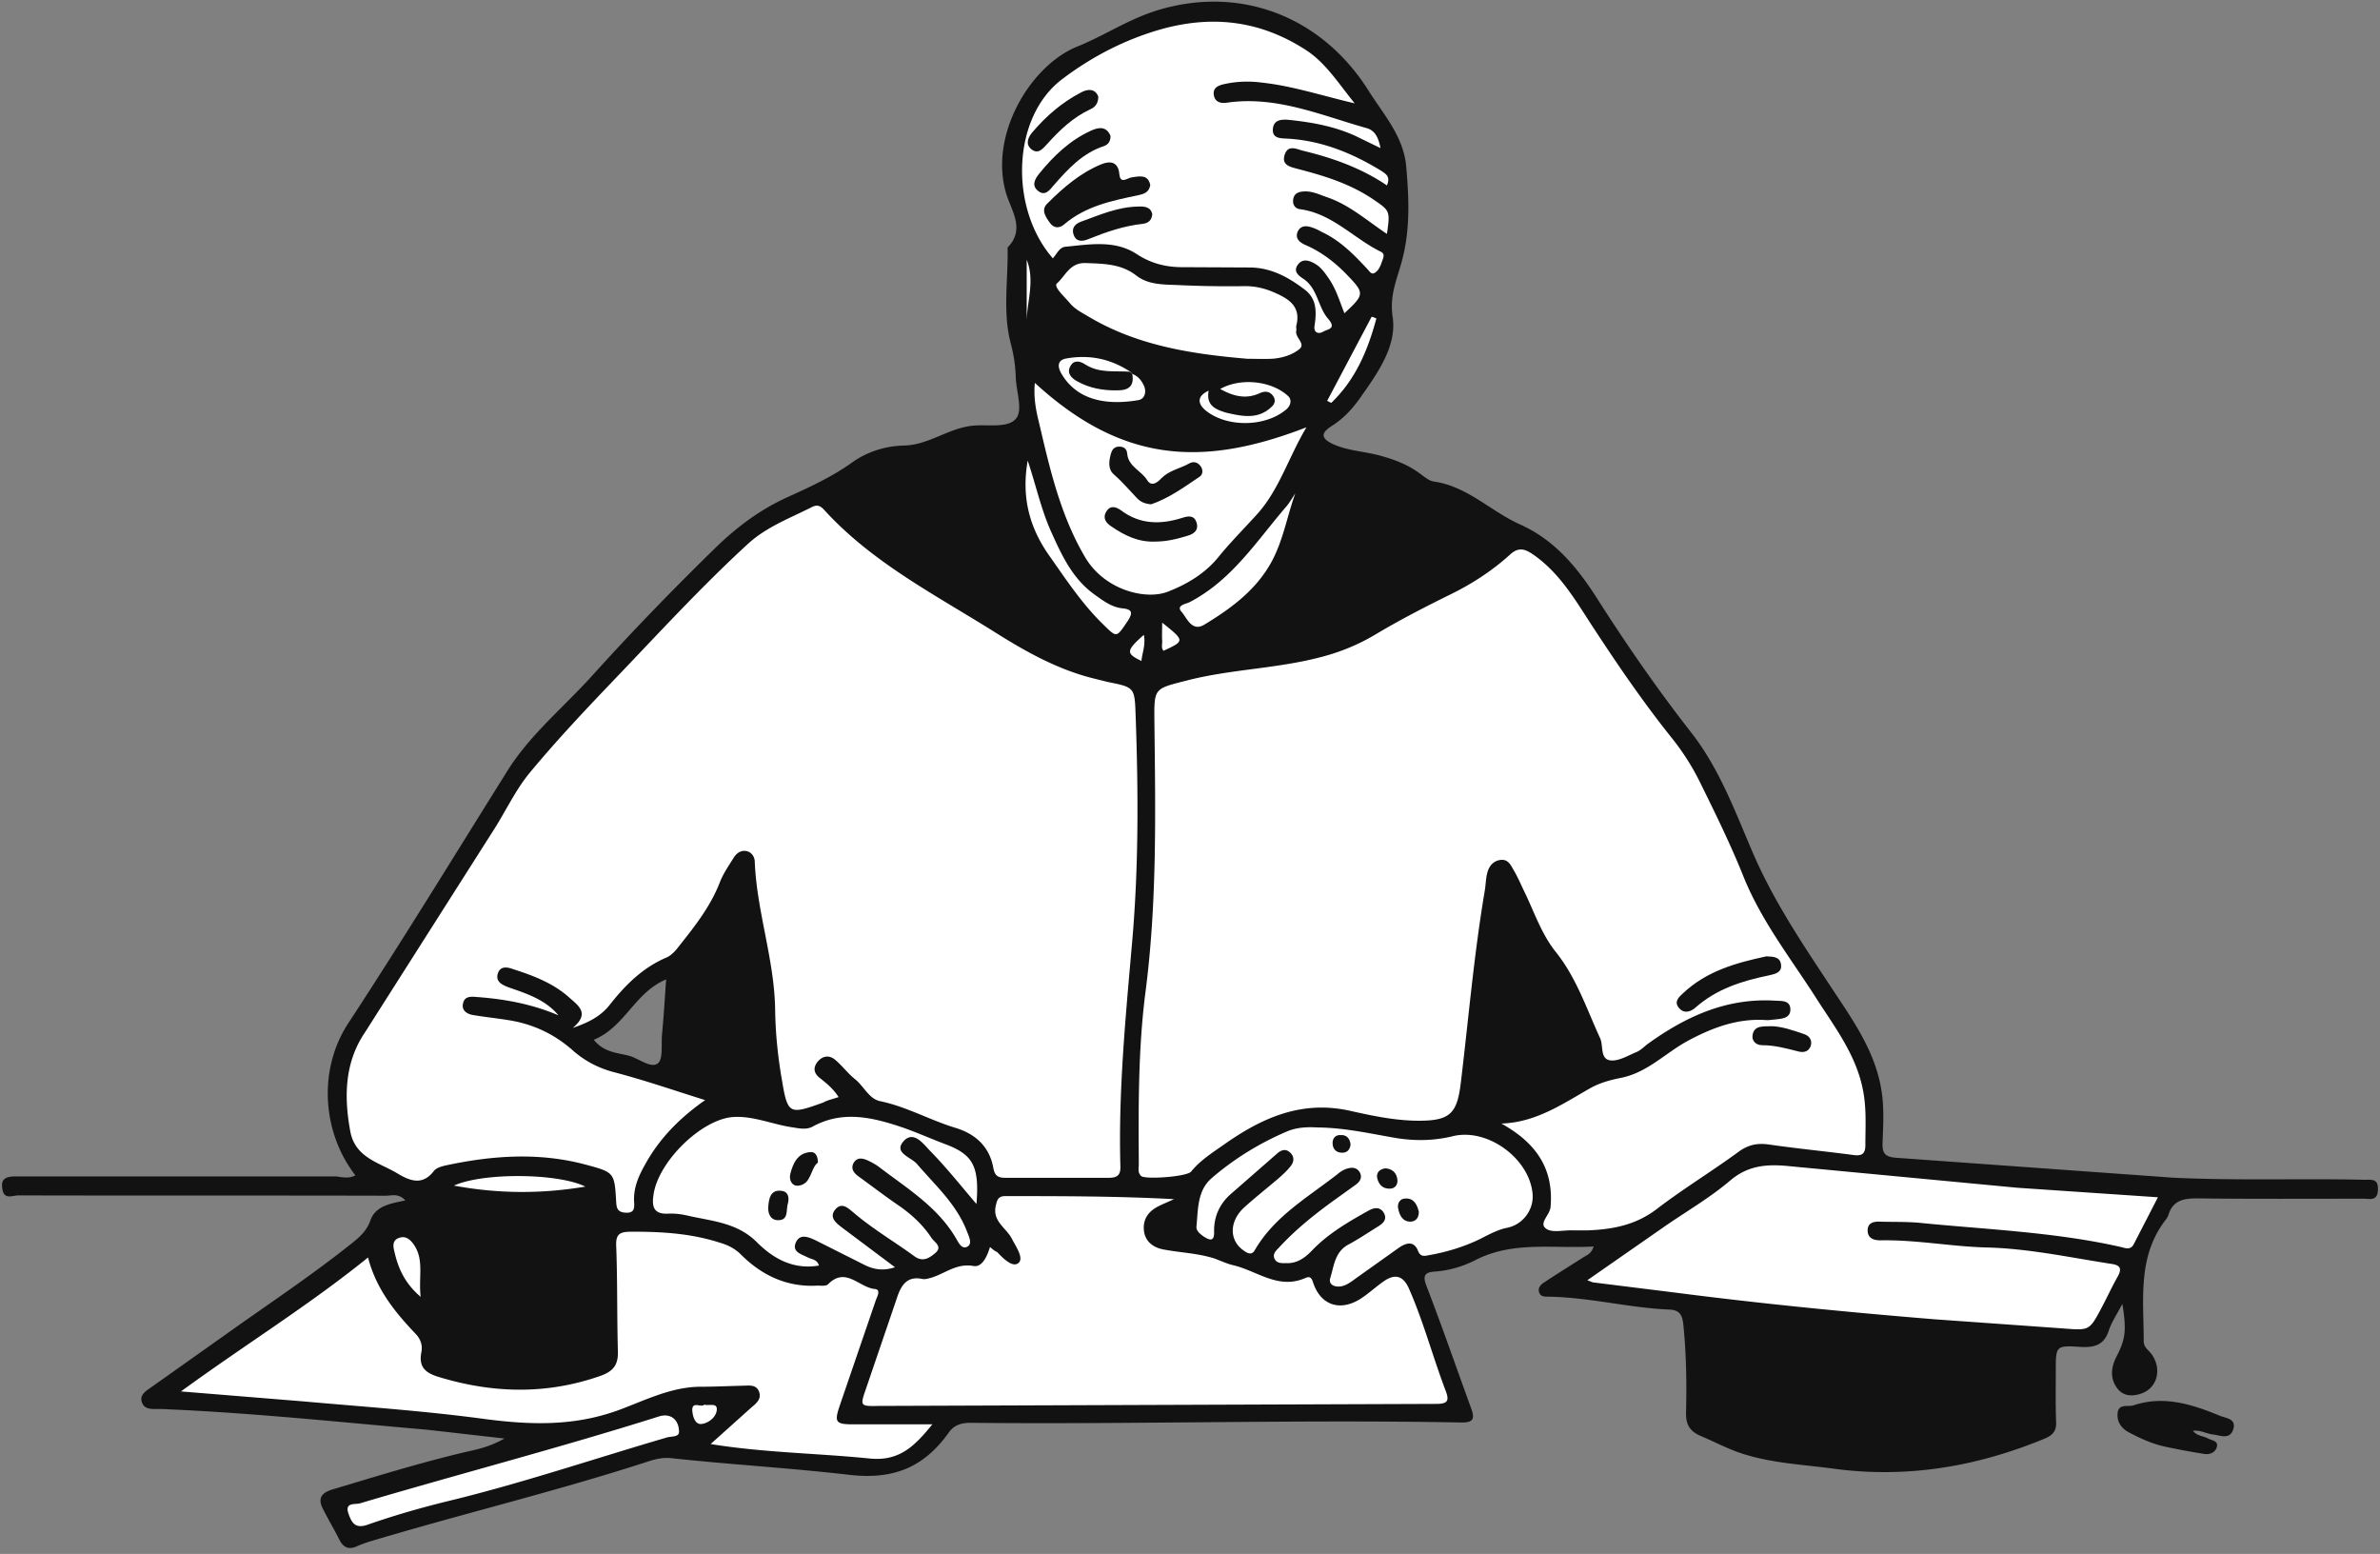 <svg xmlns="http://www.w3.org/2000/svg" width="288" height="188" fill-rule="nonzero" viewBox="0 0 288 188"><rect x="0" y="0" width="288" height="188" fill="#808080" stroke="none"/><path fill="#fff" d="M258.42 143.353l-31.84-2.462.74-7.713-4.232-9.97-8.628-12.842-6.697-14.77-3.287-5.867-6.45-8.206-6.984-10.38-4.232-4.923-6.286-2.75-14.38-5.334-7.683-4.636 2.753-3.16 3.698-3.816 2.753-6.277.123-4.8 1.52-6.565.123-8.33-1.643-4.8-3.4-5.21-4.52-4.226-4.643-3.57-6.86-1.64-9.45 1.64-6.573 3.405-5.053 3.16-3.4 4.636-1.233 6.688 1.52 7.795-1.52 3.98 1.643 13.827-.534 4.923-3 4.513-11.627.123-11.79 4.636-6.86 3.816-6.984 6.975-15.2 15.878-6.984 8.493-10.148 15.878-5.752 9.724-3.574 6.277-.945 7.098 3.163 7.098 2.876 1.354 4.232 1.354-1.93 3.405-3.4 2.175-8.833 6.482-17.38 12.185 4.108 1.108 41.495 3.98-25.102 7.713 2.465 4.84 13.886-4.103 27.855-7.6.33 1.23 21.158 2.133 4.93-1.436 5.423-5.13 60.558-.287-1.11-4.103-4.396-13.54 5.34-1.108 7.518-2.872 9.04.4 3.4-.4-6.984 6.03 26.705 3.98 37.18 2.257 2.465-3.282 6.573-13.95-4.026-1.15zM82.497 129.61c-3.163 1.067-7.354-.74-10.025-1.887-.986-.4-1.767-1.56-1.068-2.626.945-1.436 3.37-3.282 4.848-4.267 1.397-.985 1.684-1.56 2.835-2.872.493-.533 1.85-.82 2.383-.656 1.48-1.313 3.08 2.05 1.726 3.734-.082.082-.164.164-.247.287.205.205.37.45.41.78.288 2.667 2.712 6.318-.863 7.508z"/><g fill="#121212"><path d="M43.015 142.205c-4.026-5.17-4.56-12.8-.863-18.422 6.615-10.093 12.9-20.39 19.3-30.607 2.753-4.35 6.738-7.6 10.148-11.365 4.848-5.375 9.9-10.585 15.078-15.632 2.547-2.462 5.3-4.513 8.546-6 2.712-1.23 5.423-2.462 7.888-4.226 1.767-1.272 3.985-2 6.245-2.05 3.08-.04 5.505-2.216 8.587-2.42 1.726-.123 4.15.328 5.053-.903.78-1.067-.04-3.282-.082-4.964-.04-1.395-.247-2.708-.616-4.103-.986-3.775-.288-7.713-.37-11.57 2.054-2.092.616-4.226-.082-6.236-2.342-7.14 2.753-15.714 8.463-18.053 3.287-1.313 6.286-3.364 9.82-4.43 10.066-3.036 19.885.82 25.513 9.806 1.808 2.872 4.19 5.457 4.52 9.108.33 3.734.493 7.508-.452 11.16-.575 2.34-1.602 4.267-1.19 7.057.534 3.487-1.808 6.77-3.862 9.683-.945 1.354-2.054 2.585-3.492 3.487-1.397.903-1.315 1.518.164 2.216 1.808.82 3.82.862 5.71 1.395 1.808.492 3.492 1.15 4.97 2.298.452.328.945.74 1.48.82 4.067.574 6.902 3.61 10.476 5.21 4.314 1.928 7.108 5.457 9.532 9.313 3.492 5.457 7.2 10.8 11.175 15.878 3.4 4.35 5.3 9.56 7.436 14.524 2.547 5.908 6.08 11.12 9.573 16.41 2.547 3.857 5.26 7.63 5.998 12.39.33 2.092.205 4.185.123 6.277-.04 1.2.247 1.682 1.52 1.805l33.648 2.42c7.683.37 15.365.082 23.048.246.863.04 1.808-.246 1.726 1.23-.04 1.395-.986 1.067-1.726 1.067-6.738 0-13.476.04-20.213-.04-1.643 0-2.876.287-3.4 1.97a2.08 2.08 0 0 1-.37.656c-3.4 4.43-2.63 9.6-2.63 14.647 0 .74.575 1.067.945 1.56 1.274 1.764.74 4.062-1.19 4.76-1.068.37-2.177.4-2.958-.615-.904-1.2-.74-2.544-.123-3.775 1.11-2.133 1.274-3.2.74-6.44-.657 1.272-1.315 2.216-1.643 3.24-.575 1.723-1.684 2.05-3.37 1.97-3.04-.205-3.04-.123-3.04 2.83 0 2.092-.04 4.185.04 6.277.04 1.067-.41 1.56-1.356 1.97-8.217 3.405-16.68 4.84-25.554 3.652-3.656-.492-7.354-.656-10.887-1.764-1.85-.574-3.492-1.477-5.26-2.216-1.233-.533-1.767-1.354-1.726-2.8.082-3.57.04-7.098-.33-10.667-.123-1.15-.452-1.764-1.684-1.805-4.89-.205-9.655-1.477-14.585-1.56-.41 0-.945.04-1.15-.45-.247-.574.164-1.026.575-1.272 1.602-1.067 3.205-2.05 4.807-3.077.41-.246.904-.4 1.19-1.272-4.93.287-9.737-.697-14.297 1.64-1.52.78-3.205 1.272-4.93 1.395-1.11.082-1.52.4-1.027 1.682 1.9 4.923 3.615 9.888 5.423 14.852.452 1.23.33 1.764-1.233 1.723-19.76-.37-39.564.246-59.326.04-1.11 0-1.972.246-2.63 1.15-3 4.226-6.697 5.785-12.16 5.13-7.108-.82-14.297-1.23-21.405-2-1.068-.123-2.013.123-3 .45-11.134 3.61-22.514 6.318-33.69 9.683-.493.164-.945.328-1.397.533-.904.4-1.56.205-2.054-.697-.657-1.313-1.397-2.544-2.054-3.857-.863-1.682.41-2.133 1.602-2.462 5.464-1.64 10.928-3.323 16.516-4.595 1.315-.287 2.547-.697 3.862-1.436l-9.408-1.067c-10.394-.903-20.748-2-31.183-2.462-.493-.04-1.027-.04-1.52-.04-.74 0-1.48 0-1.767-.82s.37-1.272.945-1.682l9.326-6.606c5.012-3.57 10.148-6.975 14.996-10.832.986-.78 1.93-1.56 2.383-2.872.616-1.764 2.424-2.05 4.232-2.42-.822-.903-1.643-.574-2.383-.574-14.83-.04-29.663 0-44.453-.04-.657 0-1.643.533-1.9-.615-.288-1.354.288-1.682 1.643-1.682h38.742c.822.123 1.52.287 2.3-.123zm93.754-97.237c-2.383-1.56-4.93-2.092-7.724-1.6-.986.164-1.19.862-.575 1.887 2.095 3.528 6.08 3.693 9.244 3.16.822-.123 1.027-.985.74-1.682-.288-.656-.698-1.2-1.397-1.477-.123-.082-.205-.205-.288-.287zm-35.29 87.76c-.657-1.026-1.48-1.682-2.26-2.298-.74-.574-.863-1.23-.288-1.97.616-.74 1.438-.862 2.177-.205.822.697 1.48 1.6 2.3 2.257 1.11.862 1.726 2.42 3.08 2.708 3.205.656 6.04 2.298 9.162 3.24 2.424.74 4.108 2.298 4.56 4.882.164.862.534 1.15 1.397 1.15h12.572c1.11 0 1.438-.4 1.397-1.436-.247-8.944.616-17.847 1.397-26.792.822-9.15.78-18.38.452-27.612-.123-3.487-.082-3.487-3.37-4.144l-1.48-.37c-4.314-1.026-8.135-3.118-11.873-5.457-7.272-4.595-15.037-8.493-20.953-14.975-.452-.492-.822-.697-1.48-.37-2.67 1.354-5.464 2.38-7.724 4.43-5.546 5.088-10.6 10.585-15.776 16-3.656 3.816-7.272 7.63-10.64 11.693-1.808 2.175-3 4.84-4.56 7.22l-15.448 24.29c-2.424 3.61-2.506 7.754-1.726 11.94.616 3.2 3.533 3.734 5.752 5.088 1.52.903 3 1.436 4.355-.328.288-.37.863-.533 1.356-.656 5.71-1.23 11.42-1.64 17.132-.082 3.37.903 3.37.985 3.574 4.472.04.82.205 1.272 1.19 1.313s1.027-.533.986-1.23c-.123-1.682.493-3.118 1.274-4.513 1.726-3.16 4.15-5.662 7.313-7.877-3.82-1.2-7.354-2.42-10.97-3.364-1.9-.492-3.574-1.354-5.012-2.626-2.22-1.97-4.725-3.16-7.6-3.652-1.48-.246-3-.4-4.52-.656-.74-.123-1.397-.574-1.19-1.395.164-.862.904-.862 1.684-.78 3.4.246 6.697.862 9.86 2.216-1.602-1.928-3.862-2.626-6.08-3.405-.74-.287-1.52-.656-1.274-1.6.288-.985 1.11-.862 1.9-.574 2.424.78 4.807 1.682 6.738 3.405 1.15 1.026 2.547 1.928.452 3.693 1.808-.615 3.328-1.354 4.437-2.75 1.9-2.42 4.026-4.554 6.943-5.785.452-.205.822-.574 1.15-.944 2.013-2.544 4.067-5.046 5.26-8.124.41-1.067 1.068-2 1.684-2.995.37-.574.904-.944 1.602-.78.616.164.945.74.945 1.313.247 6.03 2.383 11.816 2.465 17.888.04 2.83.33 5.703.822 8.493.698 4.185.904 4.185 5.012 2.708.493-.287 1.11-.4 1.85-.656zm80.196 3.2c4.067 2.257 6.368 5.334 5.957 10.093-.082.985-1.48 1.97-.534 2.626.698.533 2.095.164 3.163.205h1.9c3.04-.123 5.834-.656 8.38-2.626 3.163-2.42 6.615-4.513 9.86-6.893 1.19-.862 2.3-1.067 3.698-.862 3.4.492 6.82.82 10.23 1.272.986.123 1.397-.164 1.397-1.2 0-2.298.164-4.554-.33-6.852-.822-4.02-3.246-7.262-5.423-10.626-3.122-4.923-6.78-9.52-8.997-15.016-1.56-3.898-3.4-7.63-5.26-11.406-.945-1.928-2.136-3.775-3.492-5.457-3.574-4.472-6.78-9.2-9.9-13.99-1.93-2.995-3.78-6.03-6.82-8.124-1.027-.697-1.767-.903-2.794.04-2.136 1.928-4.52 3.487-7.108 4.76-3.08 1.518-6.122 3.077-9.08 4.84-2.177 1.313-4.52 2.257-7.025 2.872-5.177 1.313-10.56 1.395-15.735 2.708-4.15 1.067-4.108.862-4.067 5.088.123 10.873.33 21.704-1.068 32.536-.904 6.934-.863 13.95-.822 20.925 0 .492-.164 1.026.288 1.436.493.45 5.546.082 6.04-.533 1.068-1.313 2.465-2.216 3.82-3.16 4.56-3.24 9.367-5.498 15.283-4.226 2.753.615 5.587 1.23 8.463 1.23 3.74 0 4.6-.862 5.053-4.43.945-7.795 1.602-15.632 2.917-23.386.123-.74.123-1.518.33-2.257s.698-1.354 1.56-1.477c.904-.123 1.233.574 1.56 1.15.493.82.863 1.682 1.274 2.544 1.233 2.503 2.095 5.21 3.862 7.426 2.506 3.118 3.74 6.893 5.382 10.462.41.903-.04 2.503 1.233 2.667 1.027.123 2.177-.615 3.205-1.026.452-.205.822-.574 1.233-.903 4.643-3.364 9.614-5.662 15.53-5.293.78.04 1.726-.04 1.808.944.082 1.108-.863 1.23-1.726 1.313-.452.04-.904.123-1.315.082-3.4-.205-6.45.944-9.408 2.544-2.712 1.477-4.89 3.857-8.135 4.472-1.233.246-2.424.574-3.574 1.2-3.328 1.887-6.615 4.185-10.805 4.308zM119.8 150.862c-.37 1.2-.986 2.503-2.013 2.298-2.136-.37-3.533 1.026-5.3 1.477-.288.082-.657.164-.945.082-1.684-.328-2.424.656-2.917 2.05l-3.862 11.324c-.698 2-.657 2.05 1.52 2l67.5-.246c1.356 0 1.643-.328 1.15-1.6-1.56-4.103-2.67-8.33-4.437-12.35-.698-1.56-1.684-1.846-3.08-.862-.945.656-1.767 1.436-2.712 2.05-2.506 1.64-4.93.862-5.834-2-.288-.862-.698-.533-1.15-.37-3.163 1.23-5.67-.985-8.463-1.64-.74-.164-1.52-.533-2.3-.82-2.054-.656-4.15-.697-6.245-1.108-1.233-.246-2.22-1.026-2.3-2.42-.082-1.354.657-2.257 1.85-2.83.575-.287 1.19-.533 1.808-.82-6.86-.37-13.64-.37-20.42-.37-.863 0-.986.45-1.15 1.15-.452 1.928 1.315 2.708 1.972 4.062.493.944 1.438 2.298.78 2.872-.698.615-1.85-.533-2.588-1.313-.288-.123-.534-.328-.863-.615zm-6.984 21.458h-9.573c-2.177 0-2.3-.287-1.602-2.34l4.314-12.596c.164-.492.698-1.354-.082-1.436-1.9-.164-3.533-2.75-5.67-.574-.247.246-.863.164-1.315.164-3.656.205-6.697-1.23-9.244-3.775-.74-.74-1.602-1.15-2.588-1.436-3.45-1.108-6.943-1.313-10.518-1.313-1.438 0-2.054.164-1.972 1.764.164 4.267.082 8.493.205 12.76.04 1.64-.616 2.38-2.095 2.913-6.532 2.298-13.065 2.133-19.638.123-1.602-.492-2.383-1.23-2.054-2.954.164-.82-.04-1.56-.698-2.257-2.506-2.626-4.766-5.416-5.752-9.23-7.15 5.785-14.872 10.544-22.637 16.206l14.75 1.2c7.354.656 14.708 1.15 21.98 2.133 5.63.74 10.97.903 16.434-1.15 3.08-1.15 6.163-2.708 9.614-2.75 1.726 0 3.45-.082 5.136-.123.74 0 1.643-.205 2.013.656.41.985-.37 1.518-.986 2.05l-4.848 4.35c6.615 1.067 13.024 1.108 19.392 1.764 3.492.287 5.3-1.518 7.436-4.144zm79.25-17.437c.452.164.657.287.904.287l9.655 1.2c10.476 1.354 20.953 2.38 31.47 3.24l15.57 1.108c3.163.246 3.163.287 4.643-2.503.657-1.23 1.233-2.503 1.93-3.734.493-.862.452-1.395-.657-1.56-5.094-.78-10.107-1.887-15.283-2-4.273-.123-8.463-.944-12.736-.862-.822 0-1.602-.246-1.56-1.272.04-.903.822-1.026 1.56-.985 1.52.04 3.04 0 4.56.123 8.135.82 16.35 1.108 24.404 2.913.575.123 1.274.492 1.684-.328l2.917-5.662-17.01-1.15-27.32-2.585c-2.712-.287-5.094-.246-7.395 1.682-2.547 2.175-5.505 3.857-8.258 5.785l-9.08 6.318zM167.83 28.3c.41-2.83.37-2.8-1.726-4.226-2.753-1.846-5.834-2.8-8.956-3.61-.863-.246-2.136-.4-1.684-1.764.41-1.23 1.438-.656 2.26-.45 3.574.862 7.025 2.092 10.107 4.185.41-.985 0-1.313-.616-1.723-3.533-2.175-7.23-3.693-11.42-3.94-.822-.04-1.85 0-1.767-1.15.082-1.2 1.15-1.2 2.054-1.108 2.712.287 5.423.78 7.93 1.928l3.04 1.477c-.247-1.272-.657-2.133-1.684-2.42-5.546-1.56-10.928-3.94-16.886-3.077-.78.123-1.48-.082-1.602-.944s.534-1.15 1.315-1.313c1.52-.328 3-.37 4.56-.164 3.656.4 7.15 1.56 11.175 2.503-2.095-2.585-3.574-5.005-6.08-6.565-5.3-3.364-10.887-4.103-16.968-2.503-4.56 1.23-8.75 3.405-12.366 6.154-6.122 4.636-6.368 15.673-1.11 21.663.452-.492.78-1.313 1.48-1.395 2.958-.287 6.04-.862 8.7.903 1.643 1.067 3.328 1.518 5.218 1.56l8.38.04c2.63 0 4.766 1.2 6.738 2.708 1.438 1.108 1.397 2.708 1.15 4.35-.123.697.33 1.108 1.068.697.575-.328 1.643-.328.534-1.6-1.19-1.395-1.233-3.61-2.917-4.76-.616-.4-1.274-.903-.74-1.682.575-.862 1.438-.574 2.177-.123s1.19 1.15 1.643 1.805c.863 1.272 1.274 2.708 1.85 4.144 2.465-2.298 2.465-2.42.247-4.718-1.438-1.477-3.04-2.708-4.93-3.528-.657-.287-1.315-.74-.986-1.6.41-.903 1.233-.74 1.972-.45.37.123.698.328 1.027.492 2.177 1.026 3.82 2.708 5.423 4.43.247.246.493.74.904.492.616-.37.78-1.108 1.027-1.764.123-.4.082-.656-.41-.862-3.246-1.64-5.834-4.595-9.696-5.088-.534-.082-.863-.533-.78-1.15.082-.697.575-.944 1.233-.985.986-.082 1.85.328 2.753.656 2.753.903 4.848 2.8 7.354 4.472zm-49.67 117.382c.37-4.595-.41-6-3.78-7.262-1.85-.697-3.656-1.518-5.505-2.133-3.492-1.15-6.984-1.928-10.518 0-.822.45-1.726.205-2.588.082-2.383-.37-4.684-1.395-7.066-1.23-3.862.287-9.04 5.416-9.614 9.354-.205 1.313-.123 2.42 1.726 2.34.74-.04 1.52.04 2.26.205 2.958.697 6.08.82 8.504 3.24 1.972 1.97 4.396 3.364 7.518 2.83-.205-.74-.863-.74-1.356-.985-.78-.4-1.93-.656-1.438-1.805.493-1.108 1.52-.656 2.342-.287l5.957 2.995c1.068.533 2.22.78 3.698.287l-6.41-4.8c-.698-.533-1.602-1.23-.822-2.175.822-.985 1.602-.123 2.26.4 2.26 1.928 4.848 3.446 7.272 5.21 1.027.78 1.808.287 2.547-.328.986-.82-.082-1.313-.452-1.887-1.027-1.56-2.383-2.8-3.903-3.857-1.684-1.15-3.287-2.38-4.93-3.57-.534-.4-.945-.903-.575-1.6.41-.697 1.027-.615 1.684-.328.452.205.904.45 1.315.74 3.37 2.585 7.066 4.8 9.326 8.575.33.533.74 1.56 1.48 1.108.616-.37.123-1.272-.123-1.928-1.274-3.24-3.82-5.498-5.998-8.042-.74-.862-2.917-1.354-1.602-2.8 1.233-1.313 2.424.45 3.246 1.272 1.93 1.97 3.615 4.103 5.546 6.36zm41.372-9.272c-1.274-.082-2.547-.04-3.74.45-3.37 1.436-6.45 3.323-9.203 5.703-1.726 1.518-1.602 3.775-1.808 5.826-.04.533.452.903.863 1.2.698.45 1.315.697 1.274-.574-.04-1.805.657-3.364 2.013-4.554l5.587-4.882c.452-.4.986-.656 1.52-.205.616.492.575 1.15.164 1.682-.452.574-1.027 1.108-1.602 1.6-1.356 1.15-2.753 2.257-4.067 3.446-1.767 1.64-1.808 3.898-.123 5.13.452.328 1.027.74 1.438 0 2.383-4.103 6.45-6.4 10.025-9.2.33-.287.74-.533 1.15-.656.575-.164 1.15-.164 1.52.45.33.615.04 1.108-.452 1.477l-2.63 1.887c-2.383 1.723-4.643 3.528-6.656 5.703-.37.4-.904.82-.534 1.477.288.492.863.45 1.397.45 1.315.04 2.26-.656 3.122-1.56 1.972-2.05 4.396-3.446 6.82-4.8.657-.37 1.397-.492 1.85.287.452.82-.164 1.313-.78 1.682-1.19.74-2.342 1.518-3.574 2.175-1.602.903-1.684 2.585-2.136 4.02-.247.82.575 1.15 1.397.985.698-.164 1.233-.615 1.808-1.026l5.136-3.652c.863-.574 1.808-.862 2.3.45.33.78.904.533 1.438.45 2.054-.37 4.067-.985 5.957-1.887 1.068-.533 2.136-1.15 3.328-1.395 1.93-.37 3.287-2.175 3.122-4.103-.37-4.308-5.505-8.042-9.696-6.975-2.22.533-4.355.574-6.615.246-3.163-.533-6.327-1.272-9.614-1.313zM125.225 46.32c-.164 1.764.123 3.282.493 4.76 1.315 5.62 2.588 11.242 5.587 16.33 2.342 3.98 7.313 5.21 9.983 4.185 2.342-.903 4.56-2.216 6.204-4.267 1.438-1.764 3.08-3.405 4.6-5.088 2.712-2.995 3.78-6.81 5.998-10.544-12.407 4.8-22.185 4.43-32.867-5.375zm25.637-2.913c1.027 0 2.013.04 3.04 0 1.233-.082 2.465-.45 3.37-1.2.74-.656-.616-1.395-.41-2.216.04-.164-.04-.37 0-.574.575-2.257-.78-3.2-2.547-3.98-1.19-.533-2.342-.82-3.656-.82a130.44 130.44 0 0 1-8.011-.123c-1.767-.082-3.656 0-5.136-1.15-1.85-1.436-3.944-1.436-6.122-1.518-1.93-.082-2.465 1.56-3.492 2.462-.452.4.904 1.6 1.56 2.38.575.697 1.356 1.108 2.136 1.56 5.916 3.57 12.53 4.595 19.268 5.17zM82.168 173.263c0-1.6-1.11-2.34-2.465-1.887-11.955 3.775-24.116 6.934-36.154 10.503-.534.164-1.85-.164-1.397 1.2.37 1.026.74 1.928 2.3 1.395 3.04-1.067 6.163-1.97 9.285-2.75 9.12-2.175 18.036-5.21 27.033-7.836.534-.123 1.356-.04 1.397-.615zm74.568-113.567c-.33.492-.657 1.067-1.027 1.518-3.615 4.185-6.615 8.985-11.79 11.652-.41.205-1.643.37-.945 1.15.657.74 1.233 2.462 2.753 1.56 3.246-1.97 6.286-4.185 8.176-7.672 1.397-2.626 1.85-5.457 2.835-8.206zm-84.88 66.097c1.19 1.518 2.794 1.56 4.232 1.928 1.233.328 2.63 1.56 3.492.944.698-.492.41-2.34.534-3.57.205-2.133.33-4.308.493-6.606-3.82 1.6-4.97 5.744-8.75 7.303zm52.506-70.077c-.78 4.4.205 8.042 2.506 11.365 2.054 2.913 3.985 5.867 6.532 8.37 1.767 1.723 1.643 1.764 3.04-.287.616-.944.657-1.436-.575-1.56-1.315-.123-2.342-.903-3.37-1.64-2.67-1.887-3.985-4.718-5.26-7.55-1.233-2.708-1.85-5.62-2.876-8.698zM70.83 143.56c-3.287-1.64-12.366-1.723-15.9-.123 5.546 1.026 10.723.985 15.9.123zm75.43-96.294c-1.356.615-1.438 1.518-.33 2.42 2.547 2.05 7.272 2 9.778-.205.534-.492.616-1.2.123-1.6-1.972-1.805-5.71-2.216-8.176-.82 1.56.862 3.08 1.272 4.725.533.616-.287 1.233-.328 1.684.328.288.4.247.862-.123 1.23-1.643 1.64-3.574 1.23-5.546.78-1.315-.4-2.465-.862-2.136-2.667zM50.903 156.893c-.288-2.462.493-4.595-.945-6.482-.41-.533-.945-.903-1.643-.656-.78.246-.78.903-.616 1.56.452 2 1.19 3.857 3.205 5.58zM166.555 38.526c-.205-.082-.37-.164-.575-.205l-5.382 10.175.493.246c2.958-2.83 4.437-6.4 5.464-10.216zM85.21 169.94c-.33.4-1.48-.492-1.438.697.04.615.288 1.723 1.11 1.64.78-.082 1.726-.74 1.85-1.64.123-.985-.863-.533-1.52-.697zm55.423-94.612c0 .944-.04 1.56 0 2.175.04.4-.164.862.164 1.23 2.588-1.2 2.588-1.2-.164-3.405zm-16.393-43.9v7.303c.082-2.42.986-4.84 0-7.303zm14.174 45.377c-2.177 1.928-2.177 2.257-.288 3.16.082-.985.534-1.928.288-3.16zm126.95 96.294c.493.656 1.274.615 1.85.944.493.246 1.274.287 1.027 1.067-.205.656-.904.903-1.56.78a84.3 84.3 0 0 1-4.643-.862c-1.56-.328-3-.985-4.396-1.723-.945-.492-1.48-1.272-1.397-2.298.082-1.23 1.233-.78 1.93-.985 3.656-1.23 7.108-.123 10.476 1.272.698.287 1.972.328 1.602 1.6-.41 1.313-1.52.78-2.424.656-.863-.082-1.56-.574-2.465-.45z"/><path d="M137.016 45.254c.247 1.395-.37 1.97-1.767 1.97-1.726.04-3.4-.246-4.93-1.108-.698-.4-1.274-.985-.78-1.846.452-.78 1.19-.574 1.808-.164 1.684 1.067 3.533.74 5.34.862.164.082.247.205.33.287zM213.76 115.7c.822.04 1.684.04 1.767 1.067.082.903-.74 1.067-1.438 1.23-3.246.656-6.368 1.64-8.915 3.898-.616.533-1.397.78-2.013.04s-.04-1.272.493-1.764c2.876-2.708 6.45-3.693 10.107-4.472zm.657 8.452c1.233.04 2.547.492 3.862.944.657.205 1.068.74.822 1.477-.247.656-.822.78-1.397.656-1.48-.37-2.917-.78-4.478-.78-.698 0-1.274-.492-1.15-1.23.205-1.2 1.274-1.026 2.342-1.067zm-75.225-101.75c-.164.903-.78 1.067-1.52 1.23-3.163.656-6.327 1.313-8.915 3.528-.575.492-1.233.45-1.684-.164-.534-.74-1.15-1.6-.33-2.38 1.93-1.928 4.026-3.734 6.573-4.76.986-.4 2.013-.328 2.136 1.23.123 1.272 1.027.4 1.52.37 1.027-.164 1.972-.328 2.22.944zm-4.807-5.95c0 .697-.33 1.067-.822 1.23-2.588.862-4.314 2.75-6.04 4.718-.493.574-1.027 1.354-1.85.74-.904-.656-.452-1.477.082-2.133 1.726-2.133 3.698-4.02 6.204-5.17.945-.45 1.93-.615 2.424.615zm-1.48-4.8c0 .903-.41 1.313-.945 1.56-2.136.985-3.74 2.544-5.26 4.226-.534.574-1.068 1.272-1.9.615-.74-.615-.41-1.395.082-2 1.684-2 3.656-3.693 5.957-4.882.904-.492 1.726-.37 2.054.492zm6.532 14.278c-.082.78-.534 1.067-1.15 1.15-2.3.246-4.437.985-6.573 1.846-.698.287-1.438.37-1.767-.45s.082-1.354.822-1.64c2.26-.82 4.478-1.805 6.943-1.846.78-.04 1.56.04 1.726.944zM98.972 140.646c-.945.74-.74 2.585-2.342 2.8-.822.082-1.19-.697-.986-1.477.33-1.23.863-2.462 2.383-2.585.657-.082.945.492.945 1.272zm-3.615 4.882c-.288.82.164 2.175-1.315 2.092-.904-.082-1.15-.944-1.068-1.723.082-.903.247-1.887 1.438-1.846.945.04 1.11.74.945 1.477zm76.334 1.067c0 .656-.288 1.15-.945 1.2-1.027.04-1.397-.78-1.56-1.6-.123-.656.247-1.2.904-1.2 1.027-.04 1.397.78 1.602 1.6zm-4.026-5.252c.863.082 1.356.574 1.438 1.436.04.574-.33 1.026-.904 1.026-.904.04-1.397-.533-1.56-1.354-.082-.656.37-1.026 1.027-1.108zm-4.232-2.872c-.082.656-.452 1.026-1.11.985s-1.027-.45-1.068-1.067c-.04-.656.33-1.108.986-1.067.698-.04 1.11.4 1.19 1.15zM139.316 61.01c-.74-.04-1.315-.287-1.767-.78-.904-.944-1.767-1.97-2.753-2.83-.74-.615-.616-1.6-.37-2.503.123-.45.37-.82.904-.862.616-.04 1.027.246 1.068.82.123 1.6 1.726 2.092 2.424 3.24.534.862 1.274.246 1.726-.246.945-.944 2.22-1.15 3.328-1.764.493-.287.986-.205 1.356.246s.37 1.067-.082 1.354c-1.9 1.272-3.698 2.585-5.834 3.323zm.452 4.513c-2.013.082-3.698-.74-5.3-1.846-.616-.4-1.068-.985-.616-1.764.493-.82 1.19-.615 1.808-.164 2.3 1.723 4.807 1.723 7.395.903.74-.246 1.438-.328 1.726.533.33.944-.33 1.436-1.11 1.64-1.274.4-2.547.697-3.903.697z"/></g></svg>